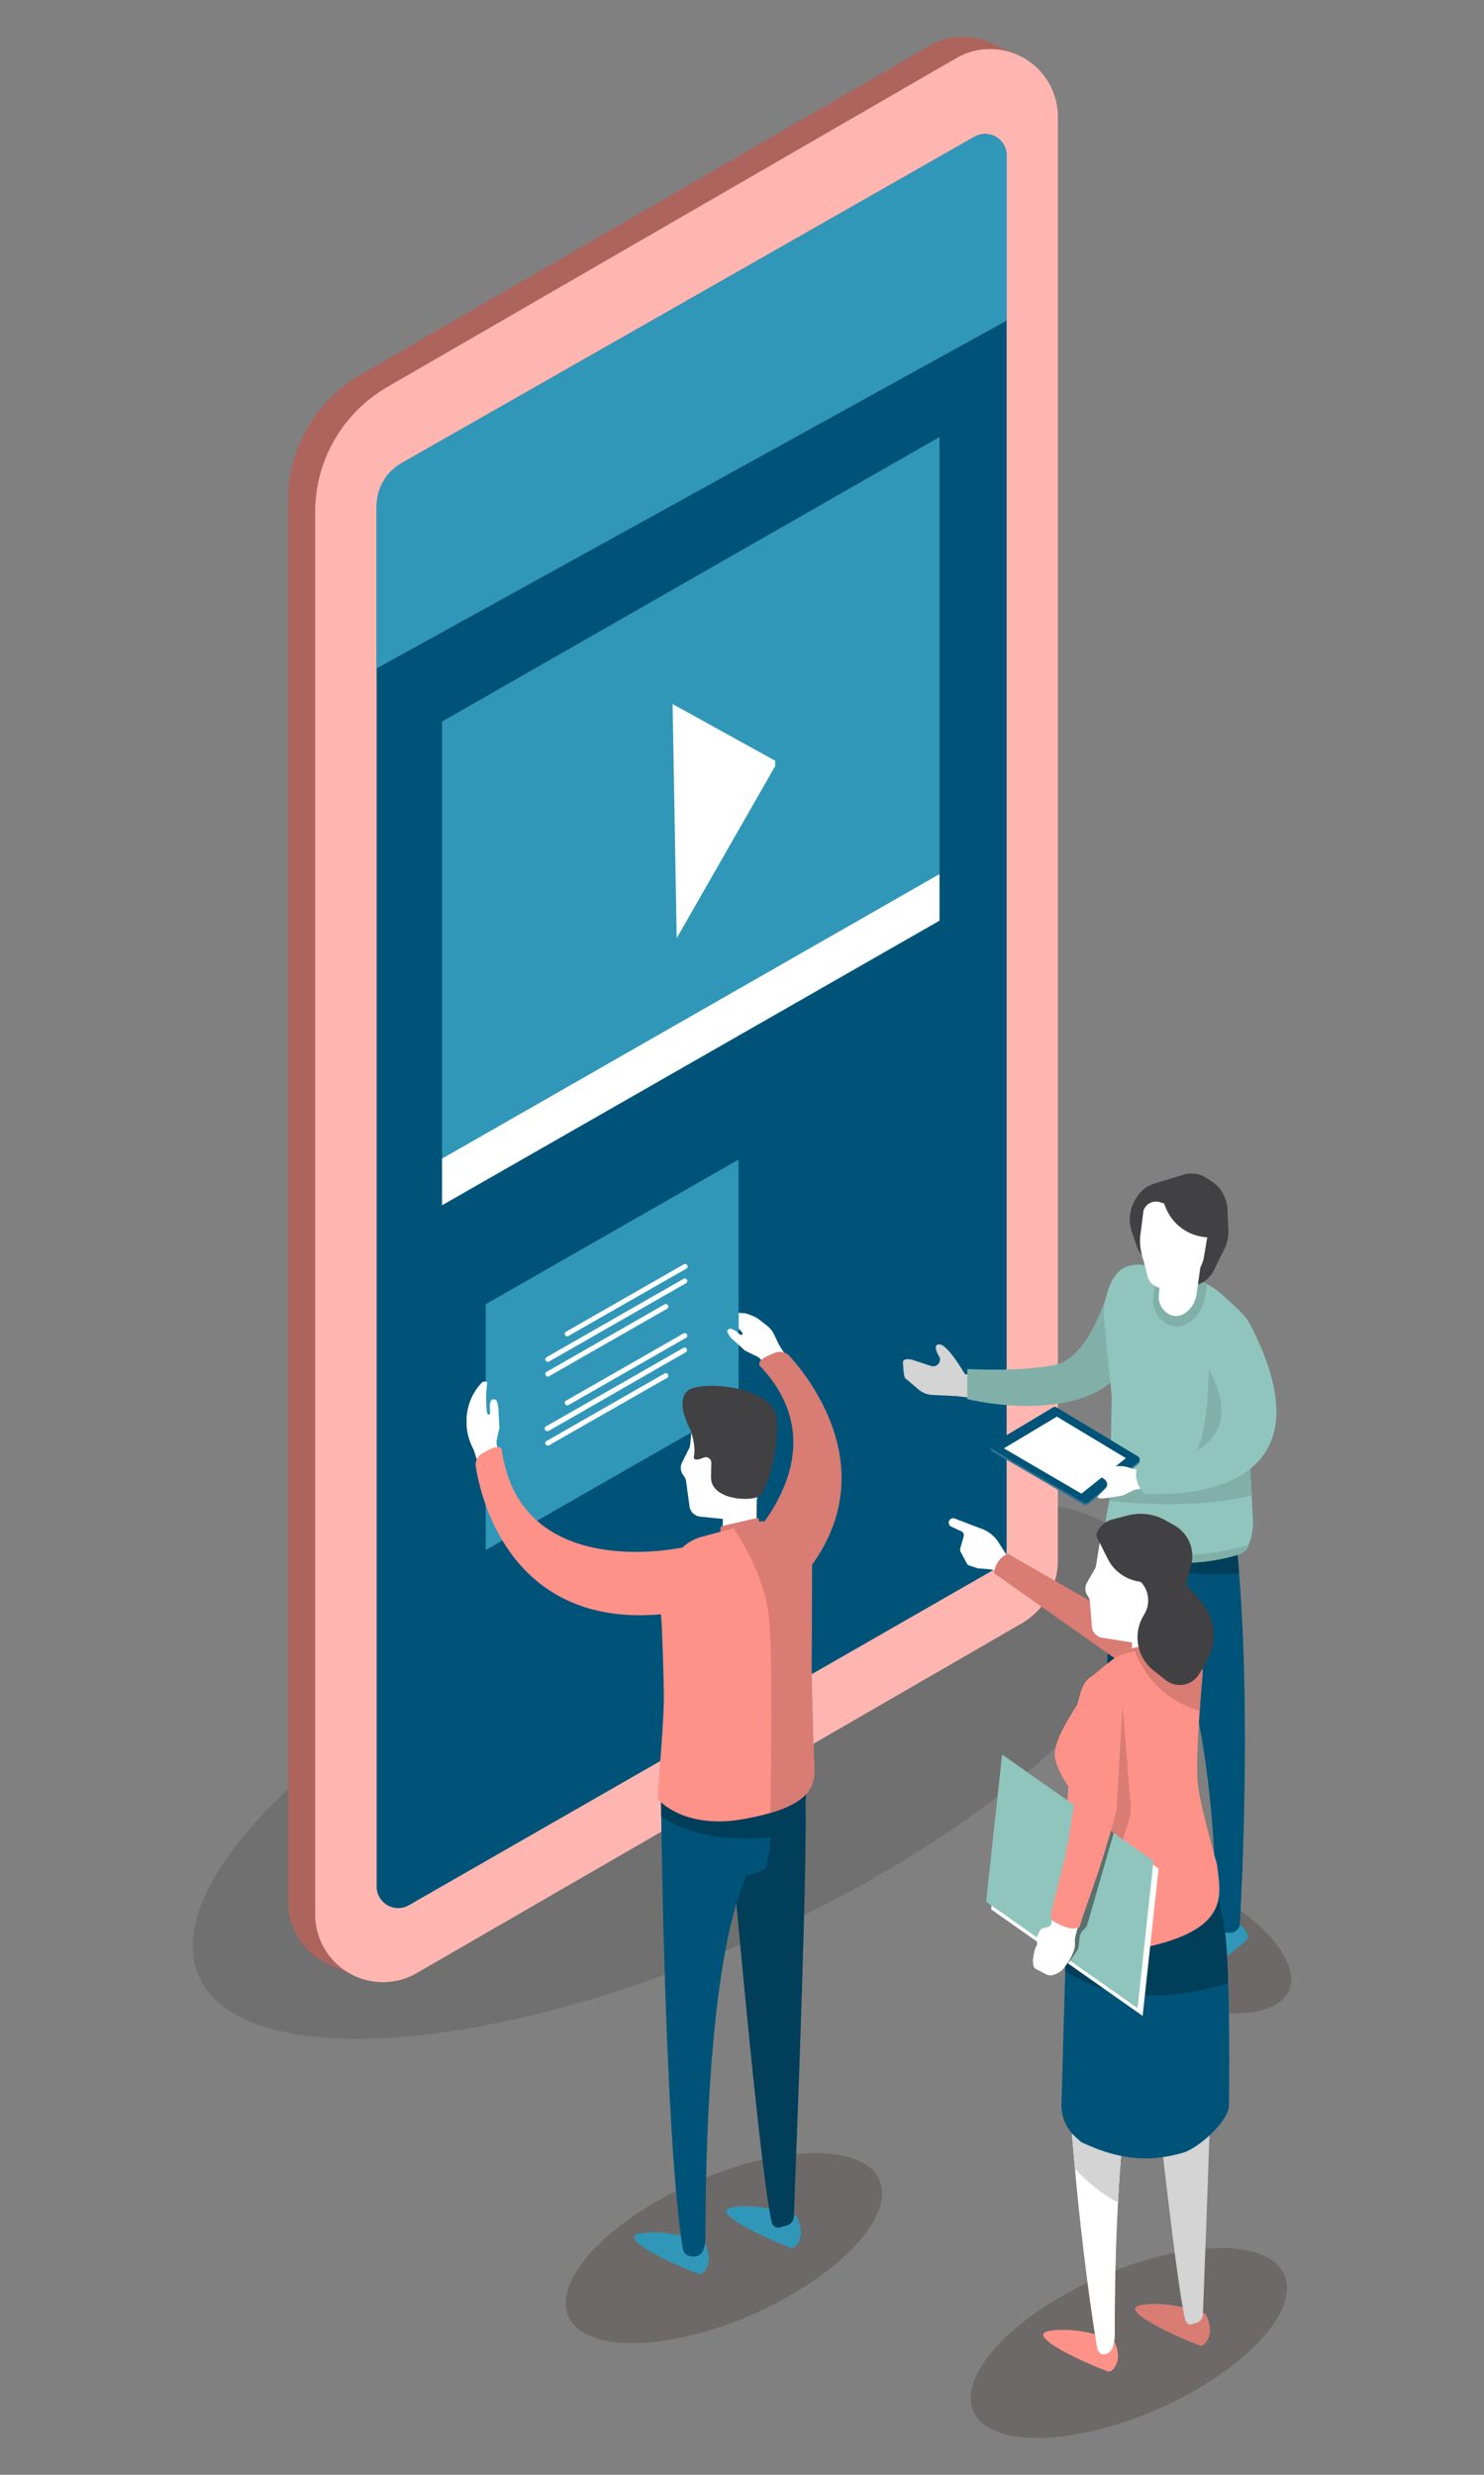 <svg id="Capa_1" data-name="Capa 1" xmlns="http://www.w3.org/2000/svg" xmlns:xlink="http://www.w3.org/1999/xlink" viewBox="0 0 300 500"><rect x="0" y="0" width="300" height="500" fill="#808080" stroke="none"/><defs><style>.cls-1{fill:none;}.cls-2{fill:#fbcda6;}.cls-3{fill:#313330;}.cls-11,.cls-3{opacity:0.2;}.cls-4{fill:#ad645d;}.cls-5{fill:#ffb6b0;}.cls-6{fill:#d4d5dd;}.cls-7{clip-path:url(#clip-path);}.cls-8{fill:#005378;}.cls-9{fill:#3097b9;}.cls-10{fill:#fff;}.cls-11{fill:#1e120d;}.cls-12{fill:#d97c74;}.cls-13{fill:#414042;}.cls-14{fill:#003e5a;}.cls-15{clip-path:url(#clip-path-2);}.cls-16{clip-path:url(#clip-path-3);}.cls-17{fill:#ff9288;}.cls-18{clip-path:url(#clip-path-4);}.cls-19{fill:#d4d4d4;}.cls-20{fill:#81b0a8;}.cls-21{clip-path:url(#clip-path-5);}.cls-22{fill:#90c5bd;}.cls-23{fill:#337593;}.cls-24{clip-path:url(#clip-path-6);}.cls-25{clip-path:url(#clip-path-7);}.cls-26{clip-path:url(#clip-path-8);}.cls-27{fill:#231f20;opacity:0.5;}</style><clipPath id="clip-path"><path class="cls-1" d="M201.28,316.93l-118.63,68a4.35,4.35,0,0,1-6.51-3.77V102.28a10,10,0,0,1,5.07-8.72L197,27.63a4.35,4.35,0,0,1,6.5,3.78V313.15A4.35,4.35,0,0,1,201.28,316.93Z"/></clipPath><clipPath id="clip-path-2"><path class="cls-1" d="M162.67,358.44l-18.59.7s-.41.63-1,1.65a44,44,0,0,0-7.43-.22,1.89,1.89,0,0,0-1.75,1.61l-.26,1.84a1.94,1.94,0,0,0,0,.24c0,3.15.81,68.56,4.41,90.16.27,1.62,2.28,1.48,2.28,1.48,2.07,0,2.31-2.56,2.3-4.72,0-12.64.42-54.58,8.3-72.3C165.65,375.61,162.67,358.44,162.67,358.44Z"/></clipPath><clipPath id="clip-path-3"><path class="cls-1" d="M150,367.57c16.56-2.86,14.7-8.33,14.49-13l-.43-17.62.08-21.79c.33-8.32-6.69-7.75-10.73-7.75L142,310.45a9.05,9.05,0,0,0-3.6,1.83c-5.89,5.09-5.37,7.1-4.74,14.36.2,2.24.6,14,.54,17.41C134.1,348.72,133,362,133,362c0,.5,0,1,0,1.43C134.23,365.05,139.8,369.34,150,367.57Z"/></clipPath><clipPath id="clip-path-4"><path class="cls-1" d="M249.7,309.56c-3.79-32.73-16-.55-16-.55l.05.27-7.88,2.82a.08.08,0,0,0-.05.07v4.93a5.45,5.45,0,0,0,4.29,5.32l3.08.67a5.41,5.41,0,0,1,4,3.81c5.24,18.38,8.54,33.79,8.68,63.09a7.68,7.68,0,0,0,2.86.51,2,2,0,0,0,1.9-1.65C251,383,253.23,340,249.7,309.56Z"/></clipPath><clipPath id="clip-path-5"><path class="cls-1" d="M252.41,290.27l1-18c.37-4.16-1.61-6.4-4-8.56-2.1-1.89-3.55-3.84-9.17-6a70,70,0,0,0-7.25-1.7c-7.27-2.22-9.17,3.28-9.93,9.17l1.68,16.84-.33,19.46c0,2.79-1.53,5.55-.5,8.14h0l.49,2.21,1.36.24c5.29,1.45,8.94,2.95,14,2.93l12.52-2.4.13-.49a11.46,11.46,0,0,0,.88-5Z"/></clipPath><clipPath id="clip-path-6"><path class="cls-2" d="M245.38,378.19l-18.58.7s-.41.63-1,1.65a43.92,43.92,0,0,0-7.42-.22,1.86,1.86,0,0,0-1.75,1.61l-.26,1.84a1.94,1.94,0,0,0,0,.24c-3.13,21.37,1.8,68.56,5.4,90.16.27,1.62,1.28,1.47,1.28,1.47,2.07,0,2.32-2.56,2.31-4.71-.05-12.64.41-54.58,8.3-72.3C248.37,395.36,245.38,378.19,245.38,378.19Z"/></clipPath><clipPath id="clip-path-7"><path class="cls-1" d="M215.77,383.13l-1.19,42a8.6,8.6,0,0,0,3,6.75l1,.9c8.67,4.15,14.71,3.78,20.47,2.19,3.16-.87,9.44-6.43,9.39-9.66,0,0,.4-26.84-.9-35.69-.38-2.58-2.28-10.2-2.28-10.2Z"/></clipPath><clipPath id="clip-path-8"><path class="cls-1" d="M232.73,393.16c16.22-3.82,13.9-10.76,13.31-16.41,0,0-3.52-12.26-3.92-16.47-.53-5.55,1-22.27,1-22.27-.19-6.31-5.32-5.89-8.29-5.89l-8.47,2.29c-1,.26-5.79,4.44-6.59,5.12-4.69,4-4.42,46.25-4.42,46.25-.05.64-.08,1.25-.11,1.83C216.2,389.8,222.44,395.58,232.73,393.16Z"/></clipPath></defs><title>img-carrusel-01</title><path class="cls-3" d="M40.2,399.26c8.47,19.29,58,16.18,110.73-6.94s88.54-57.5,80.07-76.79-58-16.18-110.72,6.94S31.74,380,40.2,399.26Z"/><path class="cls-4" d="M201.07,325.56,78.81,396.17a13.7,13.7,0,0,1-20.55-11.86V101a29.22,29.22,0,0,1,14.6-25.29l115-66.44a13.7,13.7,0,0,1,20.55,11.86V312.82A14.72,14.72,0,0,1,201.07,325.56Z"/><polygon class="cls-4" points="205.94 11.18 200.46 8.72 190.64 10.18 200.41 16.67 205.94 11.18"/><polygon class="cls-4" points="72.4 399.51 66.69 396.96 61.79 385.48 72.4 393.01 72.4 399.51"/><path class="cls-5" d="M206.51,328,84.26,398.63a13.7,13.7,0,0,1-20.55-11.86V103.47a29.2,29.2,0,0,1,14.6-25.29l115-66.43a13.7,13.7,0,0,1,20.55,11.86V315.27A14.73,14.73,0,0,1,206.51,328Z"/><polygon class="cls-6" points="198.5 285.3 79.13 353.99 79.13 105.69 198.5 37.45 198.5 285.3"/><g class="cls-7"><rect class="cls-8" x="2.04" y="-25.4" width="255.78" height="435.69"/><polygon class="cls-9" points="37.61 70.7 70.32 138.25 231.36 49.4 231.36 -35.83 37.61 70.7"/></g><polygon class="cls-9" points="189.92 88.3 89.37 145.78 89.37 243.5 189.92 186.01 189.92 88.3"/><polygon class="cls-10" points="189.92 186.01 189.92 176.6 89.37 234.08 89.37 243.5 189.92 186.01"/><polygon class="cls-9" points="149.3 234.28 98.19 263.5 98.19 313.17 149.3 283.95 149.3 234.28"/><polygon class="cls-10" points="136.8 189.55 135.97 142.24 156.72 153.71 156.72 154.19 156.72 154.76 136.8 189.55"/><path class="cls-10" d="M114.68,270a.49.49,0,0,1-.44-.26.5.5,0,0,1,.19-.69l23.75-13.58a.51.51,0,1,1,.5.88L114.93,269.9A.45.45,0,0,1,114.68,270Z"/><path class="cls-10" d="M110.75,275.15a.49.49,0,0,1-.44-.26.5.5,0,0,1,.19-.69l27.68-15.83a.51.51,0,0,1,.5.89L111,275.08A.45.45,0,0,1,110.75,275.15Z"/><path class="cls-10" d="M110.75,278.12a.49.49,0,0,1-.44-.26.51.51,0,0,1,.19-.7l23.85-13.63a.5.5,0,0,1,.7.19.51.51,0,0,1-.19.69L111,278.05A.45.45,0,0,1,110.75,278.12Z"/><path class="cls-10" d="M114.68,283.93a.5.5,0,0,1-.44-.25.51.51,0,0,1,.19-.7l23.75-13.58a.51.51,0,0,1,.5.89l-23.75,13.58A.54.54,0,0,1,114.68,283.93Z"/><path class="cls-10" d="M110.75,289.12a.51.51,0,0,1-.25-1l27.68-15.82a.51.51,0,0,1,.5.88L111,289.05A.55.55,0,0,1,110.75,289.12Z"/><path class="cls-10" d="M110.75,292.08a.5.5,0,0,1-.44-.25.51.51,0,0,1,.19-.7l23.85-13.64a.51.51,0,0,1,.51.89L111,292A.54.54,0,0,1,110.75,292.08Z"/><path class="cls-11" d="M114.92,468c3.23,7.37,19.93,7.17,37.28-.44s28.8-19.77,25.57-27.14-19.93-7.17-37.28.44S111.68,460.6,114.92,468Z"/><path class="cls-11" d="M196.79,487.16c3.23,7.37,19.92,7.17,37.28-.44s28.8-19.77,25.56-27.14-19.92-7.17-37.28.44S193.55,479.79,196.79,487.16Z"/><path class="cls-10" d="M158.57,273.41l-.93-1.44-.15-.25-1-2.1a5.19,5.19,0,0,0-1.49-1.83l-1.79-1.38a2.32,2.32,0,0,0-.46-.27,13.16,13.16,0,0,0-1.78-.72,2,2,0,0,0-.54-.1l-1.11-.09v3.22c.46.43.81.82.8,1s-.2.25-.3.25c-.29,0-.93-.69-.93-.69a2.52,2.52,0,0,0-.6-.33,2,2,0,0,0-.71-.25.91.91,0,0,0-.57.46c-.05.21.35.79.35.79a2.45,2.45,0,0,0,.58.78l2.42,2.19a2.25,2.25,0,0,0,.54.37l2.06,1a2.24,2.24,0,0,1,1,.87l.59.94a2.46,2.46,0,0,0,3.27.91A2.36,2.36,0,0,0,158.57,273.41Z"/><path class="cls-12" d="M156.76,273.28a2.64,2.64,0,0,1,2.87.72c5.08,5.63,23.21,29.12-4.64,51.63-30,24.3-11.26-5.34-9-8.9a2.38,2.38,0,0,1,.52-.58c2.81-2.35,24.6-21.58,7.18-40.13C152.76,275,155.05,273.9,156.76,273.28Z"/><rect class="cls-10" x="146.1" y="303.12" width="6.81" height="11.09" transform="translate(3.79 -1.81) rotate(0.7)"/><path class="cls-10" d="M149.87,307.26l-8.32-.85a2.41,2.41,0,0,1-2.16-2.08l-.68-5a2.49,2.49,0,0,0-.53-1.22h0a2.41,2.41,0,0,1-.3-2.63l1.4-2.79a2.47,2.47,0,0,0,.25-.84l.43-4.26a2.42,2.42,0,0,1,2.71-2.16l11.09,1.39a2.44,2.44,0,0,1,2.07,2.92l-3.34,15.63A2.42,2.42,0,0,1,149.87,307.26Z"/><path class="cls-13" d="M139.68,289.14a1.54,1.54,0,0,0-.08-.19c-.4-.73-3-5.75-.66-7.9,2.58-2.31,17.57-1,18.1,5.5s-2,14.69-3.62,15.76-9.77.81-9.68-3.92l.06-2.84a1.12,1.12,0,0,0-1.58-1.05c-1,.44-2.17.71-1.93-.35C140.68,292.43,139.86,289.7,139.68,289.14Z"/><path class="cls-9" d="M161,447.72s-7.25-2.81-13-1.77,11.47,8.26,12.18,8.23S163.17,451.81,161,447.72Z"/><path class="cls-14" d="M148.1,376S153.53,437.89,156,449a1.39,1.39,0,0,0,1.74,1l1.37-.41a1.9,1.9,0,0,0,1.37-1.76c.54-14.7,3.29-83.44,2.1-88.13C161.21,354.41,146.2,362.19,148.1,376Z"/><path class="cls-9" d="M142.37,453s-7.25-2.8-13-1.76,11.47,8.25,12.18,8.23S144.57,457.05,142.37,453Z"/><g class="cls-15"><rect class="cls-8" x="113.06" y="352.29" width="60.46" height="111.66"/><path class="cls-14" d="M154.33,362.22s3.26,7.24-.2,17.87,16,1.81,16,1.81l-3.35-24.5Z"/><path class="cls-14" d="M127.09,360.8s8.67,15.5,35.83,9.12,9.51-26.1,9.51-26.1l-46.74,3.58Z"/></g><polygon class="cls-12" points="153.42 309.07 145.62 310.75 145.62 308.85 145.82 308.35 153.2 306.65 153.42 307.02 153.42 309.07"/><g class="cls-16"><rect class="cls-17" x="124.59" y="304.12" width="55.53" height="72.47"/><path class="cls-12" d="M147,307s7.14,8.88,8.41,19.37c1,8.33.26,42.41.26,42.41l24.46,2.89-2.35-57.36-28.93-25.16L147,307"/></g><path class="cls-10" d="M100.43,290.86l.5-2.25a2,2,0,0,0,0-.65l-.18-3.26a5.57,5.57,0,0,0-.4-1.81c-1.49-.83-1.32,1.41-1.33,1.64,0,0,.14.94,0,1.16a.43.43,0,0,1-.39.08c-.4-.28-.35-4-.35-4.12,0-.52.2-1.92.18-2.36,0-.26-.9-.16-1,0a11,11,0,0,0-3.06,6.42,5,5,0,0,0-.07.52l0,.91a10.85,10.85,0,0,0,1,4.88l.42.9a1.69,1.69,0,0,1,.1.27l.53,1.62a2.38,2.38,0,0,0,2.94,1.54h0a2.38,2.38,0,0,0,1.57-3.06l-.41-1.17A2.5,2.5,0,0,1,100.43,290.86Z"/><path class="cls-17" d="M97.42,293.68a2.63,2.63,0,0,0-1.23,2.68c1.19,7.48,8.3,35.75,43.46,28.92,28.87-5.61,2.91-12.12-1.31-12.56a2.27,2.27,0,0,0-.78,0c-3.59.71-32.58,5.47-36.1-19.73C101.26,291.63,99,292.73,97.42,293.68Z"/><path class="cls-11" d="M260.57,402.2c-2.75,6.26-16.92,6.09-31.65-.37s-24.45-16.78-21.7-23,16.91-6.09,31.64.38S263.31,395.94,260.57,402.2Z"/><path class="cls-9" d="M228.39,381.9s-6.25,4.61-8.48,10,13.12-5.23,13.48-5.85S233,382.25,228.39,381.9Z"/><path class="cls-9" d="M246.9,387.93S241,393,239.22,398.58s12.67-6.24,13-6.88S251.54,387.91,246.9,387.93Z"/><path class="cls-14" d="M226.46,311.64a1.79,1.79,0,0,0-.78,1.28c-.51,4.09-2.68,23-1.75,40.61a208.1,208.1,0,0,0,3.59,30.36,1.84,1.84,0,0,0,1.89,1.46h0a1.84,1.84,0,0,0,1.75-1.78c.31-9.58,2.23-57.05,10.65-72.44S230.42,308.91,226.46,311.64Z"/><g class="cls-18"><rect class="cls-8" x="219.03" y="288.54" width="45.68" height="109.82"/><polygon class="cls-14" points="229.98 314.92 229.28 331.95 220.81 318.96 221.77 308.55 229.98 314.92"/><path class="cls-14" d="M223.08,313.37s15.72,6.91,30.4,4.06,8.93-20.31,8.93-20.31l-42.54,6.44Z"/></g><path class="cls-19" d="M199.92,278.2l-4.92-.59a1.29,1.29,0,0,0-.29-.54s-3.17-5.45-4.82-5.45.07,2.6.07,2.6a1.39,1.39,0,0,1-1.47,1.82l-.27-.06-3.51-1.16c-.75-.25-2-.43-2.17.33,0,0,.08,3,.49,3.32l2.67,2.27a4.63,4.63,0,0,0,2.77,1.09l4.41.21a1.24,1.24,0,0,0,.33,0l6.15.75Z"/><path class="cls-20" d="M224.1,260.46s-3.71,13.8-10.77,15.28-17.78.85-17.78.85v6.08s30,7.52,34.65-12.56S224.1,260.46,224.1,260.46Z"/><g class="cls-21"><rect class="cls-22" x="214.67" y="246.42" width="50.76" height="74.25"/><path class="cls-20" d="M244.38,275.88s-.09,13.42-2.46,17.16,2.46,4.84,2.46,4.84l11.81,4L266.76,289Z"/><path class="cls-20" d="M233.91,252.85l-.76,9.52a5.27,5.27,0,0,0,3.56,5.41h0c3.21,1.09,6.23-2.2,6.87-5.52l1.8-12.7-11.71-.95Z"/><path class="cls-20" d="M247.34,278.65s16.13,20.55-26.51,18.05a4,4,0,0,0-1.34,2.89,4.91,4.91,0,0,0,1.85,3.31s63.8,9.57,42.46-30.6C258,261.28,247.34,278.65,247.34,278.65Z"/></g><path class="cls-20" d="M252.41,312.15h0c-20.19,5.56-27.44-2-28.48-2.59l.4,2.26c1.08.56,3.89,3.89,17,3.89a38.09,38.09,0,0,0,9.2-1.66C251.13,313.83,252.35,313.18,252.41,312.15Z"/><path class="cls-13" d="M229.73,251.56l-.92-2.69a7.73,7.73,0,0,1,.77-6.63l.29-.45a6.2,6.2,0,0,1,3.39-2.63l6-1.83a5.55,5.55,0,0,1,4.69.7l1.12.73a7.17,7.17,0,0,1,3.08,5.72l.17,4.08a7.82,7.82,0,0,1-.78,3.74l-2.15,4.33h0a5.76,5.76,0,0,1-8.86,1.93l-4.7-3.87A7,7,0,0,1,229.73,251.56Z"/><path class="cls-10" d="M234.83,254.88l-.56,6.92a3.83,3.83,0,0,0,2.58,3.93h0c2.33.79,4.53-1.6,5-4l1.32-9.23-8.52-.68Z"/><path class="cls-10" d="M243.41,253.8l.93-5.53a2.64,2.64,0,0,0-1.85-3l-8.05-2.4a2.64,2.64,0,0,0-3.28,1.75l-.68,5.33a11.89,11.89,0,0,0,.7,4.73l.88,3.45a3.15,3.15,0,0,0,2.07,1.95h0a6.43,6.43,0,0,0,5.33-.77L240,259A7.63,7.63,0,0,0,243.41,253.8Z"/><path class="cls-23" d="M200.63,292.05l12.26-7.32a.66.66,0,0,1,.69,0l16.48,9.92a.67.67,0,0,1,.07,1.1L219.87,304a.68.68,0,0,1-.76.05l-18.48-10.79A.67.67,0,0,1,200.63,292.05Z"/><path class="cls-8" d="M200.63,291.67l12.26-7.33a.66.66,0,0,1,.69,0l16.48,9.92a.67.67,0,0,1,.07,1.1l-10.26,8.2a.66.66,0,0,1-.76.06l-18.48-10.8A.67.67,0,0,1,200.63,291.67Z"/><polygon class="cls-10" points="202.94 292.62 213.66 286.21 227.6 294.6 218.62 301.77 202.94 292.62"/><path class="cls-10" d="M229,296.75a11.62,11.62,0,0,0-1.87-.51s-5.68-.25-6.44.75c-.56.76.87,1.32,1.37,1.35,1.07.07,2.58,1.37,1.23,2.54l-1.51,1.55a3,3,0,0,0,.56.3,7.83,7.83,0,0,0,1.73-.14l.12,0,2.6-.41a1.76,1.76,0,0,0,.44-.15l1.87-.93a1.36,1.36,0,0,1,.47-.15l3.77-.56a1.55,1.55,0,0,0,1.25-2l-.37-1.16a1.53,1.53,0,0,0-1.85-1l-2.43.62A1.59,1.59,0,0,1,229,296.75Z"/><path class="cls-22" d="M243.76,275.7s12.95,18.66-13.63,20.05a5,5,0,0,0-.4,2.95,5.72,5.72,0,0,0,1.63,3.07S272,305.4,252.94,268C247.71,257.75,243.76,275.7,243.76,275.7Z"/><path class="cls-13" d="M234.65,241.54l1.07,2.59a9.52,9.52,0,0,0,7.79,5.8l2.37.24-.46-8.63Z"/><path class="cls-10" d="M205.31,315.4l-1.47-.86a.83.83,0,0,1-.3-.29l-1.68-2.63a6.79,6.79,0,0,0-3.35-2.72L193,306.8a.9.9,0,0,0-1.19.64h0a.9.9,0,0,0,.5,1l2,.92a.89.89,0,0,1,.5,1.06l-.69,2.42a.94.94,0,0,0,.07.66l1.25,2.37a.92.92,0,0,0,.52.43l1.74.57a.65.65,0,0,0,.2,0l2.09.18,1,.18,2.27,1.78a.9.9,0,0,0,1.37-.32l1-2.19A.89.89,0,0,0,205.31,315.4Z"/><path class="cls-12" d="M240.8,335.19,203.73,313.9a4.75,4.75,0,0,0-2.78,3.94l39.85,28.09Z"/><rect class="cls-10" x="228.81" y="327.86" width="6.81" height="11.09" transform="translate(4.1 -2.82) rotate(0.7)"/><path class="cls-10" d="M231,332.19l-8.26-1.32a2.42,2.42,0,0,1-2-2.21l-.4-5a2.39,2.39,0,0,0-.46-1.25h0a2.41,2.41,0,0,1-.15-2.64l1.56-2.7a2.29,2.29,0,0,0,.29-.83l.68-4.22a2.42,2.42,0,0,1,2.83-2l11,2a2.43,2.43,0,0,1,1.9,3l-4.23,15.42A2.42,2.42,0,0,1,231,332.19Z"/><path class="cls-12" d="M243.68,467.47s-7.24-2.81-13-1.77,11.46,8.25,12.17,8.23S245.88,471.56,243.68,467.47Z"/><path class="cls-19" d="M230.81,395.77s6.26,61.54,8.71,72.6c.17.79.61,1.45,1.38,1.22l.91-.26a1.91,1.91,0,0,0,1.37-1.76c.53-14.7,3.29-83.44,2.09-88.13C243.93,374.16,228.92,381.94,230.81,395.77Z"/><path class="cls-17" d="M225.08,472.7s-7.24-2.8-13-1.76,11.46,8.25,12.17,8.22S227.28,476.79,225.08,472.7Z"/><path class="cls-2" d="M245.38,378.19l-18.58.7s-.41.63-1,1.65a43.92,43.92,0,0,0-7.42-.22,1.86,1.86,0,0,0-1.75,1.61l-.26,1.84a1.94,1.94,0,0,0,0,.24c-3.13,21.37,1.8,68.56,5.4,90.16.27,1.62,1.28,1.47,1.28,1.47,2.07,0,2.32-2.56,2.31-4.71-.05-12.64.41-54.58,8.3-72.3C248.37,395.36,245.38,378.19,245.38,378.19Z"/><g class="cls-24"><rect class="cls-10" x="195.77" y="372.04" width="60.46" height="111.66"/><path class="cls-19" d="M213.45,433.43s7.15,11.24,18.77,13.95,2.43-25.15,2.43-25.15l-17.36,1.55Z"/><path class="cls-14" d="M209.81,380.55s8.66,15.49,35.82,9.12,9.51-26.1,9.51-26.1l-46.74,3.58Z"/></g><polygon class="cls-12" points="236.14 333.81 228.33 335.49 228.33 333.58 228.54 333.09 235.91 331.39 236.14 331.76 236.14 333.81"/><g class="cls-25"><rect class="cls-8" x="193.13" y="342.44" width="89.79" height="94.55"/><path class="cls-14" d="M207.2,389.72s10.9,21.86,44.46,9.79-17-33.27-17-33.27Z"/></g><g class="cls-26"><rect class="cls-17" x="194.19" y="326.53" width="66.4" height="70.87"/><path class="cls-12" d="M228.83,331.84s3.91,17.13,24.65,14.27,2.27-25.44,2.27-25.44Z"/></g><path class="cls-17" d="M223.71,336.2s-10.78,13.42-10.48,18.33,7.1,11.71,7.1,11.71l4.59-26.38Z"/><polygon class="cls-10" points="230.99 407.28 200.37 385.77 203.6 356.03 234.22 377.54 230.99 407.28"/><polygon class="cls-22" points="229.96 405.72 199.35 384.21 202.58 354.47 233.19 375.98 229.96 405.72"/><path class="cls-12" d="M228.56,364.61l-1.65-20.18-1.2,21.3-1.24,4.12,2.55,1.79,1.19-3.85A8.36,8.36,0,0,0,228.56,364.61Z"/><polygon class="cls-27" points="215.44 396.36 215.94 396.71 216.33 396.13 215.85 395.8 215.44 396.36"/><path class="cls-27" d="M219.09,389.85h0a2.48,2.48,0,0,0,.78-1.22l5.28-18.31-.68-.47-6.3,19.5-.38.34-.44,1.71a3.43,3.43,0,0,0-.08.56l0,1.31a2.06,2.06,0,0,1-.5,1.3l-.89,1.23.48.33,1.3-1.93a2.47,2.47,0,0,0,.42-1.14l.17-1.56A2.49,2.49,0,0,1,219.09,389.85Z"/><path class="cls-10" d="M213,386.42l-.43,2.12a1.07,1.07,0,0,1-.8.82l-.83.19a1.1,1.1,0,0,0-.73.57l-.49,1a1.17,1.17,0,0,0-.13.58l.06,1.21-.25.51c-.47,1-1,3.91,0,4.38l2.25,1.17c1,.46,2.72-.41,3.36-1.28,0,0,2.51-3,2.28-5.16l0-.84.86-3.57Z"/><path class="cls-17" d="M225.61,366.13l.1-.4,1.3-23.1a4.17,4.17,0,1,0-8.32-.53s-1,19.94-1.25,20.83c-.6,2.14-1.25,8.95-2.47,13.66-.9,3.49-1.68,6.63-2.34,9.25,0,.19-.09.35-.13.54-.11.95-.19,1.54,1,2.1,1.34.66,3.28,1.67,4.71.87C219.69,384.5,222.67,377.3,225.61,366.13Z"/><path class="cls-13" d="M221.75,310.59l2.19,4.35a8.47,8.47,0,0,0,6.31,4.58h0a.92.92,0,0,1,.58.31,5.43,5.43,0,0,1,.56,6.21l-.29.5a8.53,8.53,0,0,0,2,10.88l2.52,2a4.58,4.58,0,0,0,6.83-1.25l1.47-2.52a10.43,10.43,0,0,0-1.12-12.06l-2.71-3.15a.93.93,0,0,1-.2-.86l.91-3.41a7.11,7.11,0,0,0-3.41-8l-1.76-1a10.32,10.32,0,0,0-7.62-1l-3.15.82a4.64,4.64,0,0,0-2.91,2.27l-.21.39A.94.94,0,0,0,221.75,310.59Z"/></svg>